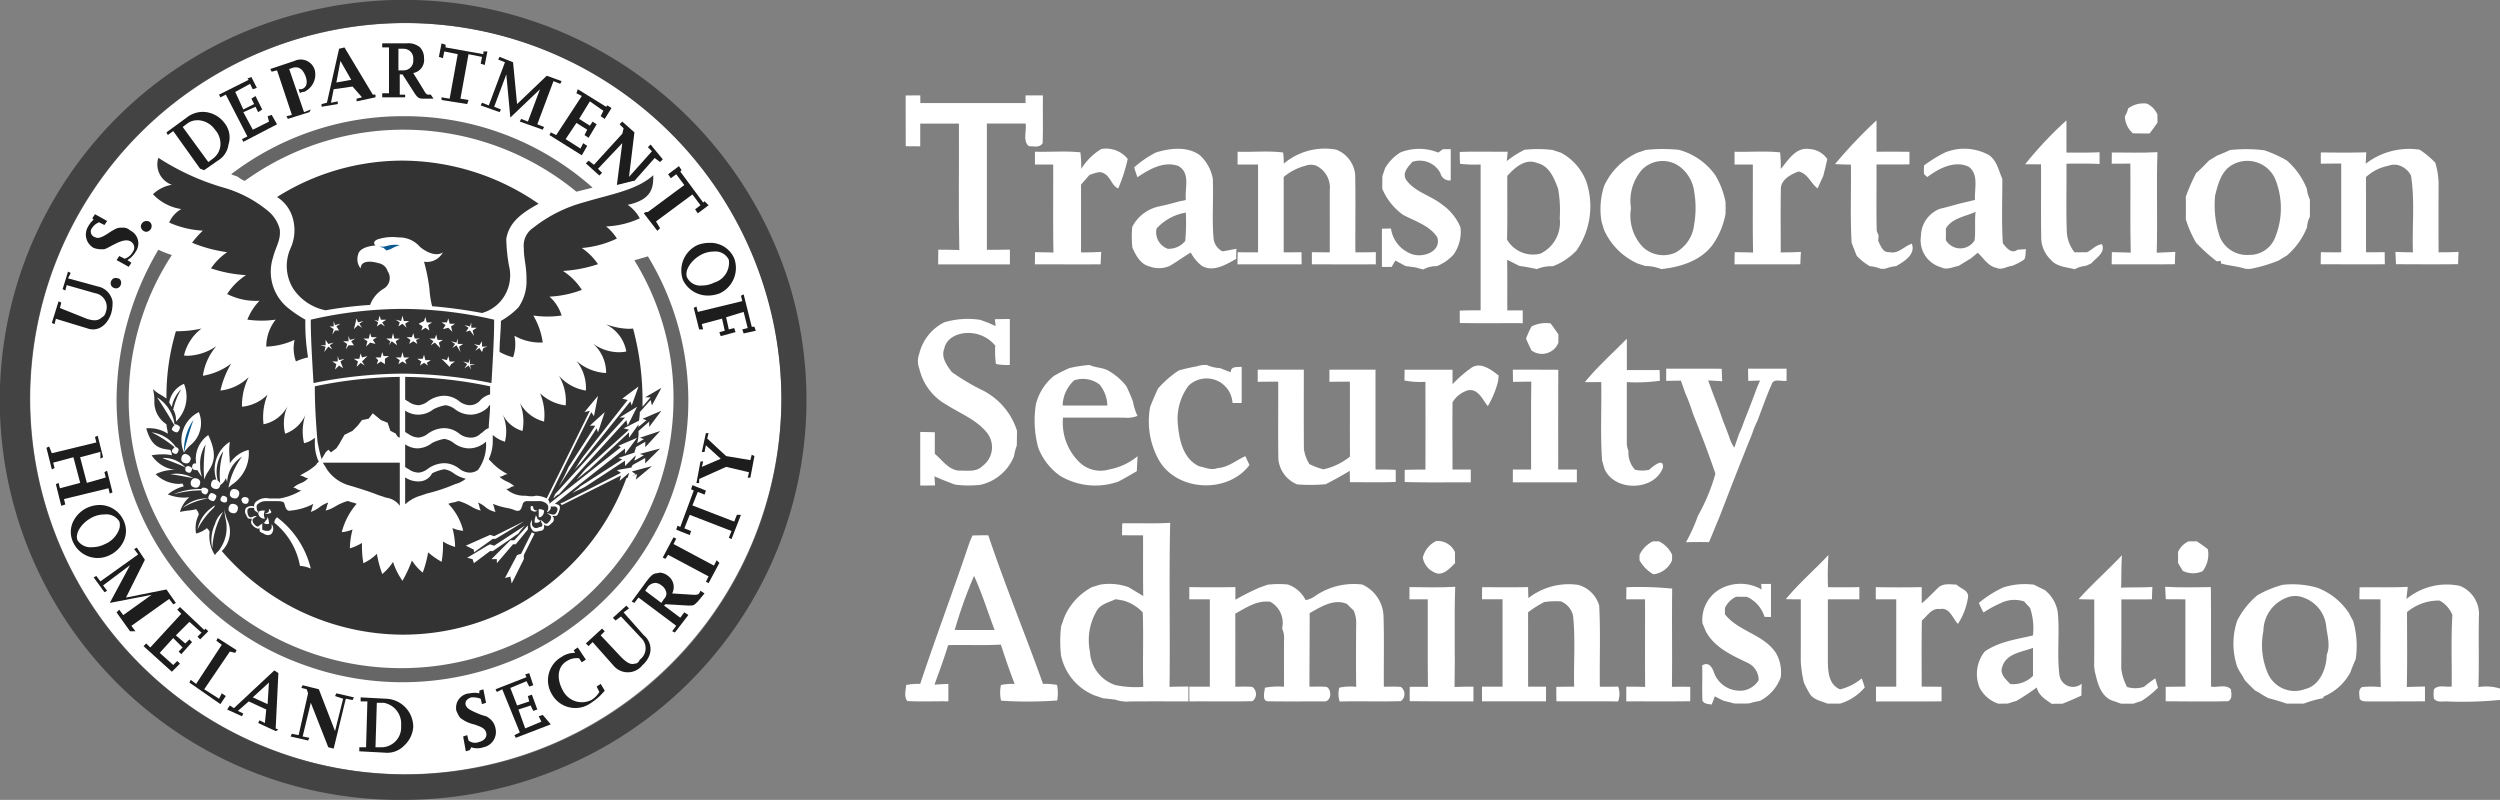 <svg xmlns="http://www.w3.org/2000/svg" width="259.003" height="82.867" viewBox="0 0 259.003 82.867"><rect x="0" y="0" width="259.003" height="82.867" fill="#808080" stroke="none"/><g id="Trasportation_security_logo" transform="translate(9076.62 -7019.066)"><g id="Group_20801" data-name="Group 20801" transform="translate(4 -42)"><path id="Path_21928" data-name="Path 21928" d="M763.041,196.722c0,.44,0,.883,0,1.326-2.212,0-4.422,0-6.631,0,0-.443,0-.886,0-1.326H758.3c.013-3.037-.026-6.077.021-9.111-.631.01-1.262.016-1.894.026-.011-.419-.019-.841-.021-1.26,1.57.005,3.141-.011,4.711.008-.018,3.446-.005,6.891-.008,10.337Z" transform="translate(-9680.297 6912.99)" fill="#fff"></path><path id="Path_21929" data-name="Path 21929" d="M765.373,162.767c.281.377.552.759.809,1.151-.005.278-.008.557,0,.835a1.829,1.829,0,0,1-2.8.806c-.188-.406-.393-.8-.554-1.22a10.088,10.088,0,0,1,.565-1.255A3.311,3.311,0,0,1,765.373,162.767Z" transform="translate(-9685.346 6931.805)" fill="#fff"></path><g id="Group_20800" data-name="Group 20800" transform="translate(-8986.833 7070.943)"><path id="Path_21904" data-name="Path 21904" d="M1157.842,86.244q0-4.6,0-9.2c-.706,0-1.411.005-2.111.016-.008-.39-.008-.78,0-1.167,1.568.016,3.138.035,4.705-.013-.022.393-.04.788-.056,1.183a7.347,7.347,0,0,1,5.584-1.454,8.727,8.727,0,0,1,1.626,1.355,8.036,8.036,0,0,1,.337,2.576q-.012,3.35,0,6.7c.687,0,1.379-.005,2.072-.045q-.036.636-.048,1.273c-2.146.029-4.292.013-6.437.005-.016-.427-.035-.851-.056-1.279.6.032,1.207.042,1.815.048-.1-2.642.217-5.321-.2-7.941a2.1,2.1,0,0,0-1.244-1.066,1.655,1.655,0,0,0-1.092.04,4.731,4.731,0,0,0-2.332,1.175c.008,2.594,0,5.191.008,7.785.642,0,1.289,0,1.936-.008,0,.419,0,.835.013,1.255-2.215.005-4.429,0-6.645,0,0-.419.008-.838.019-1.255C1156.433,86.242,1157.137,86.242,1157.842,86.244Z" transform="translate(-1009.076 -69.978)" fill="#fff"></path><path id="Path_21905" data-name="Path 21905" d="M1175.482,305.671c-.356-.037-.8.074-1.014-.292-.018-.411-.191-.99.279-1.209a9.785,9.785,0,0,1,1.91.008c-.077-3.029-.013-6.061-.034-9.093h-2.178c0-.414.011-.828.019-1.241,1.663-.021,3.326.032,4.987-.048q-.072.629-.135,1.257a6.565,6.565,0,0,1,5.538-1.358,3.157,3.157,0,0,1,1.968,3.228c-.045,2.419.029,4.838-.045,7.257a4.852,4.852,0,0,1,2.233.151V305.7l0-.191a39.442,39.442,0,0,1-5.284.167c-.517-.074-1.2.181-1.565-.3a3.114,3.114,0,0,1,.008-.968c.446-.514,1.239-.191,1.838-.289.021-2.472-.077-4.947.067-7.414a2.951,2.951,0,0,0-1.319-1.488,5.062,5.062,0,0,0-3.379,1.194c0,2.586.04,5.175-.024,7.763q.935-.04,1.883-.05c0,.509,0,1.018,0,1.528C1179.313,305.668,1177.4,305.665,1175.482,305.671Z" transform="translate(-1023.793 -242.873)" fill="#fff"></path><path id="Path_21906" data-name="Path 21906" d="M1122.924,297.889a3.525,3.525,0,0,0-2.273-2.843,2.336,2.336,0,0,0-1.867,0,3.734,3.734,0,0,0-2.358,3.443,7.373,7.373,0,0,0,.438,4.321,3.033,3.033,0,0,0,3.87,1.687c1.549-.36,2.225-2.127,2.257-3.562C1123.4,299.955,1123.02,298.891,1122.924,297.889Zm-7.346,6.766c-.377-.35-.74-.714-1.085-1.088a5.43,5.43,0,0,0-.477-.806l-.284-.528a7.507,7.507,0,0,1-.026-4.811,8.238,8.238,0,0,1,2.13-2.671,11.162,11.162,0,0,1,2.586-1.058,9.393,9.393,0,0,1,3.559.292,6.821,6.821,0,0,1,3.3,2.624c.138.276.284.546.44.817a9.183,9.183,0,0,1,.265,3.984c-.2.448-.387.9-.555,1.368a5.57,5.57,0,0,1-2.748,2.485l-.08.178a11.092,11.092,0,0,0-1.989.557q-.907.007-1.8,0c-.621-.228-1.257-.4-1.891-.573-.133-.075-.4-.22-.533-.292A5.572,5.572,0,0,0,1115.578,304.655Z" transform="translate(-975.723 -242.982)" fill="#fff"></path><path id="Path_21907" data-name="Path 21907" d="M1096.347,88.07c-.814-.281-1.687-.313-2.515-.552l-.066-.286c-.1.019-.284.053-.379.069a18.179,18.179,0,0,1-2.146-1.926,11.58,11.58,0,0,1-1.077-2.438q.02-1.17,0-2.337a19.439,19.439,0,0,1,1.069-2.446c.475-.414.915-.867,1.353-1.321.271-.159.546-.321.812-.493.456-.18.907-.371,1.353-.581a15.494,15.494,0,0,1,3.541.027,12.708,12.708,0,0,1,2.332,1.053,7.58,7.58,0,0,1,2.077,2.926,3.5,3.5,0,0,0,.318,1.117q.008.891,0,1.785a3.041,3.041,0,0,0-.3,1.109,7.477,7.477,0,0,1-2.114,2.939c-.281.154-.554.318-.817.491a15.7,15.7,0,0,1-2.957.875ZM1099.4,78.7a3.157,3.157,0,0,0-4.48-1.369c-1.1.647-1.419,1.973-1.714,3.119a10.224,10.224,0,0,0,.5,4.35,3.038,3.038,0,0,0,3.027,1.825,2.826,2.826,0,0,0,2.7-1.838A8.039,8.039,0,0,0,1099.4,78.7Z" transform="translate(-957.5 -70.094)" fill="#fff"></path><path id="Path_21908" data-name="Path 21908" d="M1085.557,305.355c.056.416.191.992-.263,1.241-2.159.056-4.323.019-6.485.008-.005-.5-.005-1,0-1.5.679-.016,1.358-.021,2.042-.021q0-4.52,0-9.042c-.679,0-1.358,0-2.034-.011-.019-.43-.037-.859-.061-1.289,1.573.1,3.154.045,4.732.035.04,3.437,0,6.872.019,10.31C1084.16,305.2,1085.056,304.808,1085.557,305.355Z" transform="translate(-948.227 -243.827)" fill="#fff"></path><path id="Path_21909" data-name="Path 21909" d="M1089.478,272a2.864,2.864,0,0,1-.533,2.27,2.368,2.368,0,0,1-2.061-.027c-.167-.273-.329-.544-.488-.817,0-.379,0-.759-.008-1.135a2.168,2.168,0,0,1,1.1-1.106q.421,0,.846,0Q1088.923,271.563,1089.478,272Z" transform="translate(-954.531 -224.978)" fill="#fff"></path><path id="Path_21910" data-name="Path 21910" d="M1054.44,87.547c-.08-3.074-.008-6.148-.04-9.225-.647,0-1.289,0-1.933.005,0-.387,0-.772.013-1.157,1.573,0,3.151.053,4.727-.035-.12,3.469.026,6.947-.077,10.419.639-.035,1.281-.053,1.923-.088-.023.424-.037.851-.045,1.278-2.183.035-4.366,0-6.546.013,0-.422.008-.841.021-1.263C1053.133,87.507,1053.786,87.518,1054.44,87.547Z" transform="translate(-927.479 -71.248)" fill="#fff"></path><path id="Path_21911" data-name="Path 21911" d="M1041.323,293a2.968,2.968,0,0,0,1.753-.021c.369-.318.767-.6,1.164-.88.1.321.194.65.279.981a9.947,9.947,0,0,1-1.695,1.361c-.279.088-.557.181-.828.281h-1.311c-.273-.1-.543-.2-.817-.287-1.156-.369-1.557-1.629-1.8-2.692a3.71,3.71,0,0,1-.154-1.2c.016-2.2.005-4.408.008-6.61-.544-.008-1.088-.016-1.626-.034,1.422-1.594,3.04-3,4.5-4.56-.1,1.119-.042,2.247-.1,3.369,1.082-.05,2.164-.008,3.249-.072-.026.424-.04.848-.05,1.276-1.056.021-2.111.011-3.167.011,0,2.387.005,4.775-.011,7.162A5.4,5.4,0,0,0,1041.323,293Z" transform="translate(-914.74 -231.701)" fill="#fff"></path><path id="Path_21912" data-name="Path 21912" d="M1061.374,56.63c-.581.005-1.156,0-1.732-.011a2.444,2.444,0,0,1-.838-1.758,2.875,2.875,0,0,0,.344-.822,2.663,2.663,0,0,1,1.931-.5,2.215,2.215,0,0,1,1.1,1.127q0,.414.008.835C1061.927,55.887,1061.654,56.261,1061.374,56.63Z" transform="translate(-932.454 -52.683)" fill="#fff"></path><path id="Path_21913" data-name="Path 21913" d="M1011.714,73.722c-.042-2.488,0-4.979-.019-7.467l-1.642-.013a38.853,38.853,0,0,1,4.273-4.541c.005,1.111,0,2.223.005,3.334,1.143,0,2.287.024,3.43-.037-.005.406-.005.814,0,1.22-1.143-.064-2.289-.037-3.43-.037.021,2.369-.05,4.743.037,7.111a3.767,3.767,0,0,0,.8,2.077c.424-.011.854-.013,1.284-.005.528-.244.966-.806,1.565-.828.369.9-.636,1.411-1.127,1.989-.135.061-.411.178-.546.239a2.958,2.958,0,0,0-1.154.355c-.857-.22-1.87-.247-2.477-.976A3.216,3.216,0,0,1,1011.714,73.722Z" transform="translate(-894.029 -59.104)" fill="#fff"></path><path id="Path_21914" data-name="Path 21914" d="M991.382,302.97q-.012-1.448,0-2.894c-1.13.435-2.742.573-3.169,1.915-.332.771.339,1.339.814,1.835A2.883,2.883,0,0,0,991.382,302.97Zm1.934,2.907c-.623-.44-1.39-.884-1.541-1.7a24.229,24.229,0,0,1-2.119,1.4c-.294.079-.586.172-.87.273-.337,0-.666.008-.994.013a3.366,3.366,0,0,1-1.931-1.628,3.731,3.731,0,0,1,.512-3.772c1.47-1.032,3.292-1.268,5-1.671a6.6,6.6,0,0,0-.3-2.857c-.209-.22-.414-.443-.613-.666a3.2,3.2,0,0,0-2.419.17,11.925,11.925,0,0,0-1.791.976c-.185-.321-.332-.661-.483-.992a11.683,11.683,0,0,1,2.519-1.6,7.319,7.319,0,0,1,3.2-.287c.363.191.732.371,1.106.546a3.675,3.675,0,0,1,1.35,2.292c.22,2.167-.1,4.36.175,6.52a1.414,1.414,0,0,0,2.305.9c-.018.411-.026.822-.029,1.233-.655.289-1.3.586-1.97.838C994.049,305.861,993.68,305.867,993.316,305.878Z" transform="translate(-874.544 -242.836)" fill="#fff"></path><path id="Path_21915" data-name="Path 21915" d="M960.411,84.967a1.74,1.74,0,0,0,2.984.027c.117-.979-.016-1.973.1-2.955-1.055.488-2.443.639-3.079,1.732C960.424,84.169,960.424,84.567,960.411,84.967Zm-1.923-6.53c-.085-.077-.255-.236-.339-.313a8.365,8.365,0,0,1,.008-.894,14.009,14.009,0,0,1,2.189-1.345,5.3,5.3,0,0,1,4.538.276c.82.562,1,1.615,1.382,2.464,0,2.22-.085,4.443.05,6.66.329.454.907,1.167,1.512.682.294-.021.594-.042.894-.061-.09.353.016.782-.207,1.087a6.513,6.513,0,0,1-1.236.645c-.541.048-1.077.462-1.61.209-.878-.172-1.342-1-1.944-1.568-.239.191-.475.385-.706.581-.438.255-.862.528-1.294.785-.591.093-1.2.462-1.782.143a2.9,2.9,0,0,1-2.111-3.231,3.073,3.073,0,0,1,1.968-2.833c.629-.146,1.255-.321,1.881-.5.583-.133,1.167-.284,1.756-.419-.085-1.141.427-2.613-.644-3.432C961.326,76.668,959.669,77.551,958.488,78.437Z" transform="translate(-852.609 -69.97)" fill="#fff"></path><path id="Path_21916" data-name="Path 21916" d="M940.328,304.1c.684,0,1.371.005,2.061.021,0,.5,0,1,0,1.5-2.265.037-4.53.008-6.793.019,0-.512,0-1.024,0-1.533h2.1q0-4.524,0-9.048h-2.117c-.005-.424-.005-.846,0-1.265,1.583.029,3.172.035,4.758-.005q-.011.839,0,1.682c.613-.5,1.141-1.085,1.713-1.626.515-.483,1.255-.332,1.894-.313.4.414,1.244.573,1.194,1.268a6.912,6.912,0,0,1-1.051,2.8c-.575-.584-.841-1.74-1.883-1.538-.849-.125-1.286.727-1.852,1.186C940.3,299.523,940.336,301.812,940.328,304.1Z" transform="translate(-835.029 -242.842)" fill="#fff"></path><path id="Path_21917" data-name="Path 21917" d="M923.379,74.464c.432,1.1-.812,1.867-1.629,2.321a4.5,4.5,0,0,0-1.143.278c-.109,0-.326.005-.435.005a3.8,3.8,0,0,0-1.146-.276,6.031,6.031,0,0,1-1.355-1.077c-.181-.448-.355-.9-.528-1.35-.154-2.695-.035-5.4-.072-8.093-.549-.011-1.1-.024-1.642-.056a48.444,48.444,0,0,1,4.294-4.53v3.247c1.138,0,2.276-.008,3.414.011,0,.435,0,.867,0,1.3-1.138.021-2.279.011-3.416.013.021,2.3-.037,4.6.026,6.9.048.109.143.332.194.443-.011.143-.032.435-.042.578.26.477.456,1.233,1.151,1.156C921.976,75.565,922.581,74.721,923.379,74.464Z" transform="translate(-819.101 -59.093)" fill="#fff"></path><path id="Path_21918" data-name="Path 21918" d="M895.548,279.316a32.412,32.412,0,0,0-.042,3.332c1.079.013,2.164.016,3.247-.008,0,.419,0,.841,0,1.262H895.49q0,3.183,0,6.366c.011,1.106.079,2.488,1.276,2.963A5.528,5.528,0,0,0,899,292.093c.111.308.218.62.31.939a5.359,5.359,0,0,1-2.552,1.676q-.66,0-1.313,0c-.615-.263-1.363-.374-1.782-.947a9.985,9.985,0,0,1-.65-1.223,11.982,11.982,0,0,1-.332-2.268c.011-2.119.005-4.241.005-6.363-.52,0-1.037-.005-1.551-.021C892.482,282.25,894.1,280.86,895.548,279.316Z" transform="translate(-799.909 -231.69)" fill="#fff"></path><path id="Path_21919" data-name="Path 21919" d="M873.588,75.526a2.412,2.412,0,0,1,1.9,1.04c-.125.594-.273,1.183-.424,1.772q-.3.633-.578,1.273c-.724-.533-1-1.536-1.973-1.756-.78.294-1.692.753-1.835,1.666-.042,2.239-.011,4.477-.016,6.716.7,0,1.4-.005,2.093-.056-.029.43-.048.859-.061,1.289-2.273.019-4.546,0-6.817.008q0-.633.024-1.265c.634.013,1.268.021,1.9.04-.064-3.04-.011-6.08-.029-9.119H865.88c0-.443,0-.883,0-1.326,1.57.048,3.154-.1,4.719.069a14.426,14.426,0,0,1,.069,1.721C871.426,76.7,872.211,75.333,873.588,75.526Z" transform="translate(-779.965 -69.967)" fill="#fff"></path><path id="Path_21920" data-name="Path 21920" d="M839.37,194.553c.156-.477.326-.947.483-1.425a9.883,9.883,0,0,0,.53-1.316q.692-1.715,1.324-3.456c.082-.188.246-.568.329-.756l-1.223.032c-.011-.422-.016-.844-.016-1.263,1.326,0,2.655,0,3.984,0,0,.416,0,.835,0,1.255-.5.1-1.323-.294-1.536.35-.562,1.255-1.005,2.56-1.5,3.841a8.4,8.4,0,0,0-.536,1.318c-1.177,2.9-2.313,5.825-3.437,8.748-.364.812-.669,1.647-1.029,2.462-.8-.024-1.589-.016-2.382.005a17.672,17.672,0,0,0,1.239-2.743,19.435,19.435,0,0,0,1.811-4.36c-.716-2.1-1.509-4.175-2.334-6.231a19.257,19.257,0,0,0-.793-2.122c-.146-.432-.305-.86-.451-1.287-.509.008-1.018.016-1.522.029q0-.633,0-1.265c1.917.005,3.835-.016,5.753.011.01.43.026.862.05,1.292-.485-.035-.971-.061-1.453-.088.493,1.424,1.077,2.812,1.554,4.241.218.522.414,1.053.615,1.583A3.852,3.852,0,0,0,839.37,194.553Z" transform="translate(-753.478 -158.05)" fill="#fff"></path><path id="Path_21921" data-name="Path 21921" d="M855.713,303.281a1.956,1.956,0,0,0-1.119-1.79c-1.629-.78-3.44-1.581-4.342-3.247-.114-.284-.233-.565-.355-.843a3.657,3.657,0,0,1,1.8-3.552,4.378,4.378,0,0,1,4.321.029c-.011-.143-.032-.427-.04-.571l1.013,0c0,1.141,0,2.284,0,3.424l-.673-.013a3.337,3.337,0,0,0-1.82-2.077l-1.119-.008a2.359,2.359,0,0,0-1.156,1.167c0,.162-.005.485-.008.647,1.419,1.8,4.032,2.079,5.3,4.029a4,4,0,0,1,.485,2.509,4.453,4.453,0,0,1-2.162,2.44,9.306,9.306,0,0,0-1.117.262c-.52.013-1.037.016-1.554.005-.366-.111-.735-.2-1.1-.284-.3-.151-.6-.3-.892-.459-.109.284-.215.568-.324.851-.348-.058-.753-.042-.958-.385-.063-1.22.013-2.443-.031-3.665.62-.406,1.021.133,1.207.689a2.849,2.849,0,0,0,3.146,1.894A2.341,2.341,0,0,0,855.713,303.281Z" transform="translate(-767.302 -242.687)" fill="#fff"></path><path id="Path_21922" data-name="Path 21922" d="M803.78,87.474a6.9,6.9,0,0,1-3.485-3.483c-.082-.281-.167-.56-.257-.838a7.783,7.783,0,0,1,.26-3.711,6.948,6.948,0,0,1,3.472-3.454c.276-.087.552-.183.828-.284a16.687,16.687,0,0,1,3.453-.011,6.821,6.821,0,0,1,3.772,2.634,8.481,8.481,0,0,1,1.053,2.761c.016.424.016.846,0,1.27a8.238,8.238,0,0,1-1.159,2.918c-1.18,1.841-3.424,2.56-5.493,2.772a4.56,4.56,0,0,0-1.655-.321Q804.175,87.6,803.78,87.474Zm-.695-5.743a4.707,4.707,0,0,0,1.26,4.063,3.107,3.107,0,0,0,3.271.584,3.746,3.746,0,0,0,2.01-2.934,10.124,10.124,0,0,0,.005-3.44,3.865,3.865,0,0,0-1.618-2.658,2.987,2.987,0,0,0-3.8.419A4.889,4.889,0,0,0,803.085,81.731Z" transform="translate(-727.899 -70.047)" fill="#fff"></path><path id="Path_21923" data-name="Path 21923" d="M814.346,305.229c-.027-3.024,0-6.047-.011-9.074h-1.942c0-.419.005-.835.013-1.252a34.452,34.452,0,0,1,4.742.143c-.048,3.39.019,6.782-.027,10.175.628-.011,1.26-.011,1.891,0,.011.5.011.995,0,1.493-2.207.032-4.413.005-6.62.016q0-.764,0-1.528C813.048,305.205,813.7,305.21,814.346,305.229Z" transform="translate(-737.694 -243.942)" fill="#fff"></path><path id="Path_21924" data-name="Path 21924" d="M820.227,274.612a3.773,3.773,0,0,1-1.438-1.456c0-.138,0-.414,0-.549a2.932,2.932,0,0,1,1.39-1.411c.154,0,.459,0,.613,0a2.885,2.885,0,0,1,1.372,1.39c0,.143-.005.43-.005.575A2.393,2.393,0,0,1,820.227,274.612Z" transform="translate(-742.719 -224.991)" fill="#fff"></path><path id="Path_21925" data-name="Path 21925" d="M798.669,184.728c.358-.332,1.491-1.308,1.435-.257-.859,2.469-5.032,2.567-6.069.151-.077-.276-.157-.552-.242-.825-.2-2.714-.042-5.443-.09-8.161-.568.008-1.135.016-1.7.011,1.315-1.615,2.894-3.008,4.35-4.5,0,1.082,0,2.167,0,3.249h3.4c.005.369.013.737.024,1.109a17.593,17.593,0,0,1-3.427.138v6.188a2.248,2.248,0,0,0,.173.952,2.615,2.615,0,0,0,.671,1.934A3.274,3.274,0,0,0,798.669,184.728Z" transform="translate(-721.598 -145.934)" fill="#fff"></path><path id="Path_21926" data-name="Path 21926" d="M743.612,303.973c.005-3.016,0-6.035,0-9.053h-2.127c0-.416.005-.835.011-1.252,1.586,0,3.175.022,4.764-.013.005.379.013.761.029,1.143a6.792,6.792,0,0,1,5.172-1.369,3.134,3.134,0,0,1,2.164,2.138c.151,2.8.027,5.61.067,8.414.634,0,1.268-.005,1.9-.016a2.247,2.247,0,0,1-.008,1.541c-2.13-.042-4.26.008-6.387-.022-.015-.5-.018-1-.013-1.493.615-.013,1.23-.019,1.849-.021-.066-2.443.143-4.9-.111-7.332a2.114,2.114,0,0,0-1.255-1.5,8.328,8.328,0,0,0-1.727.064,11.313,11.313,0,0,0-1.682,1.064c.008,2.568,0,5.138.005,7.705h1.854q0,.76,0,1.523c-2.21,0-4.422,0-6.631,0q0-.764,0-1.525Z" transform="translate(-681.734 -242.709)" fill="#fff"></path><path id="Path_21927" data-name="Path 21927" d="M740.672,79.739c-.4-1.074-.889-2.342-2.127-2.655-1.265-.533-2.35.459-3.135,1.318-.016,2.2.031,4.408-.027,6.61a3.125,3.125,0,0,0,3.451,1.451,3.573,3.573,0,0,0,2.008-3.663A12.561,12.561,0,0,0,740.672,79.739Zm-5.22-3.838c-.024.244-.074.727-.1.971A10.074,10.074,0,0,1,737.2,75.7a12.712,12.712,0,0,1,2.928.024c.271.1.546.188.825.271a5.687,5.687,0,0,1,2.626,2.955,8.015,8.015,0,0,1-1.013,7.2,6.561,6.561,0,0,1-2.427,1.613,3.854,3.854,0,0,0-1.658.3c-.6-.13-1.2-.252-1.814-.326q-.637-.326-1.273-.644c.029,1.748.008,3.5.016,5.246.533,0,1.066,0,1.6,0-.005.443-.005.883,0,1.326-2.172-.013-4.345.024-6.517-.019-.008-.427-.011-.854-.011-1.281.719-.032,1.44-.032,2.164-.029q0-7.559,0-15.116a12.376,12.376,0,0,1-2.127-.069c-.037-.409-.032-.817-.035-1.225C732.142,75.861,733.8,75.917,735.452,75.9Z" transform="translate(-673.039 -70.06)" fill="#fff"></path><path id="Path_21930" data-name="Path 21930" d="M712.069,306.622c-2.2-.008-4.4.013-6.6-.021-.011-.5-.008-.992.005-1.488.626-.008,1.252-.008,1.881.005-.037-3.024-.005-6.048-.016-9.071H705.44q0-.633,0-1.265c1.578.018,3.162.061,4.74-.029-.122,3.456.005,6.917-.067,10.376.65-.027,1.3-.032,1.955-.034Q712.065,305.859,712.069,306.622Z" transform="translate(-653.206 -243.835)" fill="#fff"></path><path id="Path_21931" data-name="Path 21931" d="M705.24,195.134c0-3.029.008-6.061-.005-9.09a8.4,8.4,0,0,1-2.172-.141c.005-.371.011-.74.019-1.111q2.479,0,4.962,0c0,.5,0,1,0,1.5a12.574,12.574,0,0,1,1.894-1.658c.965-.729,2.106.143,2.886.759-.013.146-.042.432-.056.576a9.711,9.711,0,0,1-1.066,2.589c-.555-.658-.987-1.819-2.039-1.644a2.829,2.829,0,0,0-1.618,1.249c-.029,2.321,0,4.647-.005,6.971h1.894c0,.44,0,.883,0,1.326-2.281-.016-4.565.034-6.846-.037,0-.419,0-.838.005-1.254C703.807,195.142,704.524,195.134,705.24,195.134Z" transform="translate(-651.347 -156.363)" fill="#fff"></path><path id="Path_21932" data-name="Path 21932" d="M713.114,274.286a2.082,2.082,0,0,1-1.183-1.517,2.578,2.578,0,0,1,1.39-1.724,1.951,1.951,0,0,1,1.944,1.154c-.005.379,0,.761.011,1.141C714.719,273.875,713.963,274.761,713.114,274.286Z" transform="translate(-658.314 -224.871)" fill="#fff"></path><path id="Path_21933" data-name="Path 21933" d="M699.011,78.785a.957.957,0,0,1-1.061-.735,2.412,2.412,0,0,0-2.9-1.188c-.453.5-1.124,1.188-.629,1.9.9,1.239,2.528,1.586,3.69,2.525a5.371,5.371,0,0,1,1.91,2.361,4.029,4.029,0,0,1-.729,2.841,4.808,4.808,0,0,1-1.719,1.183,2.793,2.793,0,0,0-1.4.339,7.685,7.685,0,0,1-.745-.2q-.541-.08-1.074-.143-.538-.287-1.072-.576c-.1.167-.3.5-.4.663l-1-.008c.005-1.321,0-2.639.005-3.957.31-.008.621-.016.934-.021a3.312,3.312,0,0,0,2.069,2.618c1.143.485,3.2-.175,2.727-1.716-.8-1.215-2.308-1.658-3.541-2.316a6.308,6.308,0,0,1-2.154-2.7c0-.44.008-.881.01-1.318.1-.271.189-.544.281-.814a4.639,4.639,0,0,1,1.61-1.645,5.321,5.321,0,0,1,3.9.024l.485-.35h.809C699.013,76.626,699.016,77.706,699.011,78.785Z" transform="translate(-642.503 -69.974)" fill="#fff"></path><path id="Path_21934" data-name="Path 21934" d="M603.742,305.51c-2.178.053-4.355.005-6.533.024-.008-.509-.008-1.018,0-1.525.706-.005,1.411,0,2.119,0q0-4.528,0-9.053H597.2q0-.633,0-1.266,2.387.044,4.774,0c0,.435,0,.873,0,1.31a25.953,25.953,0,0,1,2.515-1.265c.271-.093.541-.191.812-.289a9.767,9.767,0,0,1,2.122-.023,3.278,3.278,0,0,1,1.83,1.615,2.273,2.273,0,0,0,.907-.371,7.085,7.085,0,0,1,4.957-1.244,3.739,3.739,0,0,1,2.207,3.373c.075,2.4.008,4.811.032,7.217.586,0,1.175-.035,1.761.022a.909.909,0,0,1,0,1.47c-2.111.072-4.225-.019-6.334.04a2.468,2.468,0,0,1-.04-1.433,5.407,5.407,0,0,1,1.748-.087c-.029-2.225-.021-4.454,0-6.679a3.157,3.157,0,0,0-.26-1.228c-.236-.22-.464-.446-.687-.674-1.353-.6-2.722.3-3.875.942.005,2.541-.022,5.082-.022,7.623.591,0,1.186-.034,1.777.021.552.284.512,1.456-.186,1.5-1.952,0-3.907.021-5.857-.008-.679.008-.4-.981-.34-1.408a7.523,7.523,0,0,1,1.971-.1c0-1.6-.005-3.2,0-4.8a2.423,2.423,0,0,0-.2-1.244,2.484,2.484,0,0,0-1.228-2.759c-1.353-.18-2.5.616-3.621,1.231.011,2.522,0,5.045.005,7.57.583,0,1.172-.037,1.756.019A.915.915,0,0,1,603.742,305.51Z" transform="translate(-567.774 -242.744)" fill="#fff"></path><path id="Path_21935" data-name="Path 21935" d="M634.869,198.265a3.162,3.162,0,0,1-1.941-2.61c-.04-2.676,0-5.355-.016-8.032-.708,0-1.414,0-2.122.019,0-.422,0-.844,0-1.263h4.775c0,2.745-.011,5.488.008,8.233a4.244,4.244,0,0,0,.565,1.549,7.452,7.452,0,0,0,1.456.544,6.657,6.657,0,0,0,2.753-1.321c-.019-2.586,0-5.175-.011-7.761-.708,0-1.414,0-2.119.019,0-.422,0-.841,0-1.263q2.387,0,4.775,0,0,5.172,0,10.344c.7,0,1.392.005,2.09.035.005.416.008.835.008,1.252-1.581.072-3.164.019-4.745.032-.008-.4-.016-.788-.021-1.183-.814.5-1.65.957-2.5,1.39A18.048,18.048,0,0,1,634.869,198.265Z" transform="translate(-594.275 -157.959)" fill="#fff"></path><path id="Path_21936" data-name="Path 21936" d="M622.938,86.238c0-3.034.005-6.066,0-9.1h-2.119c0-.443,0-.886,0-1.326,1.568.056,3.156-.114,4.713.08a7,7,0,0,1,.069,1.156,6.591,6.591,0,0,1,5.451-1.448A3.1,3.1,0,0,1,633,78.175c.058,2.687,0,5.376.022,8.063.706,0,1.411-.005,2.119-.021,0,.422-.005.844,0,1.265-2.209.005-4.419,0-6.626,0,0-.422,0-.844,0-1.263.618.011,1.236.016,1.854.021.005-2.151,0-4.3,0-6.454a2.513,2.513,0,0,0-1.451-2.546,1.629,1.629,0,0,0-1.072.027,5.734,5.734,0,0,0-2.252,1.164q0,3.9,0,7.806l1.849-.008c0,.416.005.835.011,1.252q-3.322,0-6.645,0c0-.419.011-.838.021-1.257C621.534,86.236,622.235,86.238,622.938,86.238Z" transform="translate(-586.39 -69.971)" fill="#fff"></path><path id="Path_21937" data-name="Path 21937" d="M580.111,189.881c.122,1.74.454,3.856,2.209,4.7.628.125,1.3.461,1.939.191,1.085-.058,1.92-.809,2.873-1.233.138.305.281.61.427.915-2.239,3.008-7.53,2.769-9.4-.528a8.223,8.223,0,0,1-.886-5.514c.255-.631.523-1.257.809-1.875a10.728,10.728,0,0,1,2.148-1.875,17.892,17.892,0,0,1,1.865-.424,2.677,2.677,0,0,1,1.045-.143,3.68,3.68,0,0,0,1.361.321c.371.149.743.289,1.114.438.011-.668.671-.517,1.135-.57v3.748H585.8a2.692,2.692,0,0,0-4.555-1.79A5.756,5.756,0,0,0,580.111,189.881Z" transform="translate(-551.897 -156.159)" fill="#fff"></path><path id="Path_21938" data-name="Path 21938" d="M572.9,85.025a22.408,22.408,0,0,0,.058-2.926,5.176,5.176,0,0,0-3.032,1.652,1.81,1.81,0,0,0,1.159,2.093A2.183,2.183,0,0,0,572.9,85.025Zm1.729,2.592a4.06,4.06,0,0,1-1.159-1.384c-.764.443-1.467.984-2.239,1.414a2.814,2.814,0,0,1-2.026.032c-.95-.233-1.4-1.125-1.78-1.931a10.41,10.41,0,0,1-.019-2.17,4.068,4.068,0,0,1,2.721-2.111c.358-.077.719-.156,1.077-.247s.7-.18,1.053-.281l.706-.148c-.14-1.191.518-2.822-.8-3.533-1.5-.525-3.008.355-4.223,1.175-.114-.345-.244-.682-.326-1.032a10.871,10.871,0,0,1,2.241-1.533c1.459-.446,3.228-.671,4.544.273a4.36,4.36,0,0,1,1.35,2.422c.093,2.074-.1,4.162.085,6.23a1.7,1.7,0,0,0,.915,1.316c.485-.066.963-.186,1.448-.26-.016.347-.024.7-.029,1.045C577.122,87.471,575.809,88.3,574.629,87.617Z" transform="translate(-543.891 -69.947)" fill="#fff"></path><path id="Path_21939" data-name="Path 21939" d="M541.031,264.942l-2.18-.005c.005-.414.013-.825.024-1.239,1.655-.034,3.313.053,4.965-.056-.13,5.666.005,11.337-.066,17,.647-.026,1.3-.032,1.952-.035q0,.768,0,1.539c-2.029,0-4.056-.011-6.082.008a3.482,3.482,0,0,1-1.488-.189c-.435-.056-.87-.1-1.3-.146-.273-.1-.547-.194-.82-.281a5.747,5.747,0,0,1-3.506-4.156,13.35,13.35,0,0,1,.013-3.034c.1-.265.191-.53.281-.8a6.3,6.3,0,0,1,2.931-3.247c.271-.077.538-.159.809-.247a5.9,5.9,0,0,1,2.957.257c.515.3,1.016.616,1.528.92C541.015,269.141,541.039,267.043,541.031,264.942ZM541,272.931a4.343,4.343,0,0,0-2.037-1.236c-.26-.048-.522-.093-.783-.133-.732.342-1.66.522-2.026,1.337a5.993,5.993,0,0,0-.623,4.119,3.849,3.849,0,0,0,2.628,3.438,10.419,10.419,0,0,0,2.891.188C540.98,278.074,541.089,275.5,541,272.931Z" transform="translate(-516.395 -219.358)" fill="#fff"></path><path id="Path_21940" data-name="Path 21940" d="M527.527,188.278a3.57,3.57,0,0,0-.812-2.177,2.835,2.835,0,0,0-2.621-.43,3.655,3.655,0,0,0-1.2,2.607Q525.213,188.291,527.527,188.278Zm-4.912,7.278a6.434,6.434,0,0,1-2.239-2.875,10.849,10.849,0,0,1-.257-4.507,5.53,5.53,0,0,1,1.87-2.96,17.449,17.449,0,0,1,1.6-.812,14.112,14.112,0,0,1,2.1-.324c.6.294,1.316.252,1.912.576a6.433,6.433,0,0,1,1.886,1.608,16.393,16.393,0,0,1,.7,1.631,5.336,5.336,0,0,0,.466,1.459,2.886,2.886,0,0,1-1.361.186c-2.119-.016-4.238,0-6.358-.008a5.7,5.7,0,0,0,1.74,4.663,3.127,3.127,0,0,0,3.034.711,6.443,6.443,0,0,0,2.95-1.369c-.026.517-.056,1.035-.08,1.552-.636.355-1.257.742-1.91,1.071A7.132,7.132,0,0,1,522.615,195.556Z" transform="translate(-506.591 -156.145)" fill="#fff"></path><path id="Path_21941" data-name="Path 21941" d="M521.973,86.183c-.058-3.037-.011-6.077-.027-9.114q-.947,0-1.891,0V75.74c1.568.045,3.146-.1,4.708.064a12.353,12.353,0,0,1,.087,1.719,6.285,6.285,0,0,1,2.077-2.064,2.887,2.887,0,0,1,2.74,1.029,16.8,16.8,0,0,1-.989,3.064c-.69-.318-.777-1.209-1.451-1.552-.48-.321-1.029.008-1.515.138-.295.339-.591.674-.883,1.013.008,2.34-.005,4.679.005,7.021.695,0,1.393-.008,2.087-.056-.026.43-.048.86-.061,1.292-2.273.008-4.544,0-6.814,0,.005-.422.011-.841.024-1.263C520.705,86.159,521.337,86.167,521.973,86.183Z" transform="translate(-506.621 -69.899)" fill="#fff"></path><path id="Path_21942" data-name="Path 21942" d="M465.452,269.7c1.74,5.183,3.833,10.249,5.673,15.4a6.685,6.685,0,0,1,1.453.111,4.542,4.542,0,0,1,.019,1.607,41,41,0,0,1-5.817.021,3.633,3.633,0,0,1-.011-1.621,5.272,5.272,0,0,1,1.419-.109c-.523-1.345-.984-2.711-1.432-4.079-1.819.1-3.642.008-5.459.056-.427,1.379-.915,2.737-1.419,4.09.477-.032.958-.053,1.44-.072,0,.6,0,1.2,0,1.806-1.416-.026-2.835.05-4.249-.032-.369-.435-.159-1.133-.122-1.66a5.781,5.781,0,0,1,1.453-.114c1.647-4.939,3.485-9.814,5.14-14.747.069-.156.207-.472.276-.628C464.362,269.709,464.905,269.7,465.452,269.7Zm.658,9.819c-.708-1.867-1.3-3.785-2.13-5.607a47.06,47.06,0,0,0-2,5.6C463.354,279.528,464.733,279.515,466.109,279.521Z" transform="translate(-456.854 -224.126)" fill="#fff"></path><path id="Path_21943" data-name="Path 21943" d="M466.483,166.957a22.847,22.847,0,0,0,2.984,1.8,7.071,7.071,0,0,1,3.78,4.292c-.005.51-.008,1.018-.022,1.531a5.915,5.915,0,0,0-.289,1.111,4.894,4.894,0,0,1-3.472,2.957,11.2,11.2,0,0,1-2.634-.019c-.719-.268-1.435-.546-2.135-.865.016.236.048.711.064.947-.512.011-1.024.013-1.536.016,0-1.852-.005-3.706,0-5.557.5.011,1.005.019,1.509.035,0,.742,0,1.488,0,2.231.767.644,1.4,1.639,2.483,1.745.825-.024,1.814.183,2.456-.48a2.411,2.411,0,0,0,.409-3.514c-1.074-1.3-2.692-1.913-4.082-2.8a5.769,5.769,0,0,1-2.865-3.748,2.223,2.223,0,0,1-.011-1.576,4.947,4.947,0,0,1,2.586-3.247,8.494,8.494,0,0,1,3.743-.255c.265.1.533.2.8.292l.785.353c-.019-.178-.061-.536-.08-.713.515-.013,1.029-.019,1.547-.021,0,1.586.005,3.172,0,4.758a5.762,5.762,0,0,1-1.438-.1,9.684,9.684,0,0,1-.069-1.9,3.586,3.586,0,0,0-2.313-1.281c-1.143-.175-2.7.281-2.965,1.576C465.35,165.44,465.974,166.259,466.483,166.957Z" transform="translate(-461.672 -138.299)" fill="#fff"></path><path id="Path_21944" data-name="Path 21944" d="M462.562,65.551c-.1-4.366-.013-8.737-.042-13.1-1.337,0-2.674-.005-4.008,0,0,.785,0,1.568,0,2.353q-.756,0-1.5-.01c-.011-1.753,0-3.5-.011-5.257.5-.005,1.01-.008,1.517-.011,0,.2,0,.6.005.8q5.447,0,10.9,0c0-.2,0-.6,0-.8h1.8c-.034,1.647.034,3.3-.027,4.944-.3.52-.952.321-1.437.31-.666-.552-.2-1.578-.326-2.334q-2.009,0-4.016,0,0,6.541,0,13.079c.793,0,1.589,0,2.385-.019q0,.764,0,1.528-3.716,0-7.432,0c0-.507.005-1.016.013-1.523C461.1,65.516,461.832,65.521,462.562,65.551Z" transform="translate(-456.962 -49.522)" fill="#fff"></path></g></g><g id="Group_20784" data-name="Group 20784" transform="translate(-9076.62 7019.066)"><g id="Group_20783" data-name="Group 20783" transform="translate(0 0)"><g id="Group_20781" data-name="Group 20781" transform="translate(0)"><path id="Path_21855" data-name="Path 21855" d="M39.259,77.815A38.909,38.909,0,1,1,78.518,38.907,39.084,39.084,0,0,1,39.259,77.815Z" transform="translate(2.437 2.398)" fill="#fff"></path><g id="Group_9820" data-name="Group 9820" transform="translate(12.076 12.038)"><path id="Path_21856" data-name="Path 21856" d="M55.047.688c-.419.138-.978.275-1.4.413A27.16,27.16,0,0,1,57.7,15.543,27.819,27.819,0,0,1,38.725,41.81,28.492,28.492,0,0,1,7.306,32.746,27.439,27.439,0,0,1,5.728.55,9.729,9.729,0,0,1,4.331,0,30.95,30.95,0,0,0,0,15.543,29.187,29.187,0,0,0,19.564,43.071,29.915,29.915,0,0,0,52.475,34.19,28.8,28.8,0,0,0,55.047.688Z" transform="translate(0 13.832)" fill="#666"></path><path id="Path_21857" data-name="Path 21857" d="M1.4,6.706A28.167,28.167,0,0,1,35.766,7.824L37.443,7.4A29.25,29.25,0,0,0,17.883,0,29.324,29.324,0,0,0,0,6.008c.279.14.419.14.7.279a3.054,3.054,0,0,0,.7.419Z" transform="translate(11.876 0)" fill="#666"></path></g><path id="Path_21858" data-name="Path 21858" d="M41.852,83.051A41.4,41.4,0,0,1,33.7,1,41.817,41.817,0,0,1,81.869,29.417,41.327,41.327,0,0,1,58.186,79.791,42.081,42.081,0,0,1,41.852,83.051Zm0-80.489A38.93,38.93,0,1,0,81.111,41.49,39.095,39.095,0,0,0,41.852,2.561Z" transform="translate(-0.156 -0.184)" fill="#434343"></path><path id="Path_21859" data-name="Path 21859" d="M7.964,0H0C.14.279.279.419.419.7A4.166,4.166,0,0,0,2.794,2.375c1.4.419,2.235.7,2.934.978l.838.279a2.012,2.012,0,0,1,1.4.838Z" transform="translate(33.454 47.933)" fill="#333"></path><g id="Group_9821" data-name="Group 9821" transform="translate(32.614 39.045)"><path id="Path_21860" data-name="Path 21860" d="M8.383,5.868l-.559-.279L7.544,4.75l-.7-.279-.838-.7-.419.559-.7.14-.419.559-.559.559-.838.419-.559.978L2.235,7.4l-.559.419L1.4,7.544l-.279.279-.419.7A18.224,18.224,0,0,1,.279,6.706C.14,5.03,0,3.074,0,.978A45.9,45.9,0,0,1,8.8,0V6.287Q8.592,6.287,8.383,5.868Z" transform="translate(0 0)" fill="#333"></path><path id="Path_21861" data-name="Path 21861" d="M7.824,2.375A2.252,2.252,0,0,1,8.8,1.816V.978A45.9,45.9,0,0,0,0,0V2.375c.14,0,.14.14.279.14A1.858,1.858,0,0,0,1.4,2.934a1.857,1.857,0,0,0,.978-.419,3,3,0,0,1,1.677-.559,2.543,2.543,0,0,1,1.537.559,1.858,1.858,0,0,0,1.118.419,1.452,1.452,0,0,0,1.118-.559Z" transform="translate(9.361 0)" fill="#333"></path><path id="Path_21862" data-name="Path 21862" d="M0,.559V2.934c.14,0,.14.14.279.14A1.858,1.858,0,0,0,1.4,3.493a1.857,1.857,0,0,0,.978-.419,3,3,0,0,1,1.677-.559,2.543,2.543,0,0,1,1.537.559,1.858,1.858,0,0,0,1.118.419,1.5,1.5,0,0,0,.838-.279A4.433,4.433,0,0,0,8.383.419V.279h0a2.67,2.67,0,0,1-1.677.7A2.655,2.655,0,0,1,5.03.419,2.086,2.086,0,0,0,4.052,0,4.44,4.44,0,0,0,2.794.419,2.543,2.543,0,0,1,1.257.978,2.254,2.254,0,0,1,0,.559Z" transform="translate(9.361 6.427)" fill="#333"></path></g><g id="Group_9822" data-name="Group 9822" transform="translate(4.811 4.482)"><path id="Path_21863" data-name="Path 21863" d="M0,.458A1.081,1.081,0,0,0,.419.6l.14.14L.7.877A2.36,2.36,0,0,0,1.4.6,6.579,6.579,0,0,1,2.1.318C.838.179.7.6,0,.458Z" transform="translate(34.509 20.588)" fill="#08588f"></path><path id="Path_21864" data-name="Path 21864" d="M.159,3.353A34.415,34.415,0,0,1,1.137,0,5.569,5.569,0,0,0,.159,3.353Z" transform="translate(14.092 39.019)" fill="#08588f"></path><path id="Path_21865" data-name="Path 21865" d="M15.787,16.765a11.654,11.654,0,0,1-1.677-1.118,4.826,4.826,0,0,1-1.677-5.309c.279-1.118.838-1.816.7-2.934a3.6,3.6,0,0,0-1.118-1.816,12.7,12.7,0,0,0-4.75-2.515A25.363,25.363,0,0,1,.559,0a2.235,2.235,0,0,0,1.4,2.794A3.7,3.7,0,0,0,0,3.772,5.03,5.03,0,0,0,2.934,5.309a2.97,2.97,0,0,0-1.257,1.4,9.853,9.853,0,0,0,3.493.838A9.039,9.039,0,0,0,4.052,8.8a14.724,14.724,0,0,0,3.633.978,6.372,6.372,0,0,0-1.677,1.677,13.971,13.971,0,0,0,3.633.7,6.529,6.529,0,0,0-1.956,1.956,6.579,6.579,0,0,0,3.353.7A5.868,5.868,0,0,0,9.78,16.765a10.269,10.269,0,0,0,2.934,0,4.541,4.541,0,0,0-.978,2.794,7.508,7.508,0,0,0,2.934-.7,4.075,4.075,0,0,0,.14,2.235,6.5,6.5,0,0,1,1.257-.419,21.246,21.246,0,0,1-.279-3.912Z" transform="translate(11.037 11.867)" fill="#333"></path><path id="Path_21866" data-name="Path 21866" d="M15.927,0C14.251,1.537,11.6,1.956,8.8,2.794A14.6,14.6,0,0,0,3.493,5.449a2.206,2.206,0,0,0-.978,2.1c0,1.257.279,1.677.279,3.353a4.735,4.735,0,0,1-.838,2.794,7.92,7.92,0,0,1-1.816,1.4c0,.978-.14,2.1-.14,3.213a5.839,5.839,0,0,0,1.4.559,4.075,4.075,0,0,0,.14-2.235,5.372,5.372,0,0,0,2.934.7,7.449,7.449,0,0,0-.978-2.794,10.269,10.269,0,0,0,2.934,0,4.285,4.285,0,0,0-1.257-1.956,10.9,10.9,0,0,0,3.353-.7A6.529,6.529,0,0,0,6.566,9.92a13.971,13.971,0,0,0,3.633-.7A6.372,6.372,0,0,0,8.522,7.544a10.386,10.386,0,0,0,3.633-.978,4.82,4.82,0,0,0-1.118-1.257,9.174,9.174,0,0,0,3.493-.838,3.962,3.962,0,0,0-1.257-1.4C15.927,2.515,15.927,1.118,15.927,0Z" transform="translate(46.943 13.667)" fill="#333"></path><path id="Path_21867" data-name="Path 21867" d="M27.1,4.471A24.894,24.894,0,0,0,12.993,0,24.369,24.369,0,0,0,0,3.772,3.793,3.793,0,0,1,1.677,6.147,4.52,4.52,0,0,1,1.4,9.081a4.479,4.479,0,0,0,.279,4.191A5.289,5.289,0,0,0,5.03,15.508h0a41.684,41.684,0,0,1,4.611-.559h0a3.262,3.262,0,0,1,1.4-1.677,1.276,1.276,0,0,0,.419-1.816,1.225,1.225,0,0,0-.978-.838c-.419-.14-1.816-.419-1.816.559a1.527,1.527,0,0,1-.279-1.4C8.522,8.942,9.92,8.8,10.2,8.8c-.279-.279-.14-.559.419-.7a4.8,4.8,0,0,1,1.956-.14,2.815,2.815,0,0,1,2.235.978c.838.7,1.816.978,2.375.559a1.876,1.876,0,0,1-1.956.978,19.782,19.782,0,0,1,.559,2.794,9.615,9.615,0,0,0,.279,1.816,51.534,51.534,0,0,1,5.169.7h0a3.887,3.887,0,0,0,1.956-1.257,4.1,4.1,0,0,0,.838-3.633A17.2,17.2,0,0,1,23.751,8.1C24.031,6.427,25.288,5.449,27.1,4.471Z" transform="translate(23.891 12.158)" fill="#333"></path><path id="Path_21868" data-name="Path 21868" d="M7.824,2.934c.279-.14.419-.419.838-.559,0-.7.14-1.537.14-2.375-.14,0-.14.14-.279.279a2.669,2.669,0,0,1-1.677.7A2.655,2.655,0,0,1,5.169.419,2.086,2.086,0,0,0,4.191,0,4.44,4.44,0,0,0,2.934.419,2.543,2.543,0,0,1,1.4.978,2.36,2.36,0,0,1,0,.559V2.794c.14,0,.14.14.279.14A1.858,1.858,0,0,0,1.4,3.353a1.857,1.857,0,0,0,.978-.419,3,3,0,0,1,1.677-.559,2.543,2.543,0,0,1,1.537.559,1.858,1.858,0,0,0,1.118.419,1.375,1.375,0,0,0,1.118-.419Z" transform="translate(37.163 37.497)" fill="#333"></path><path id="Path_21869" data-name="Path 21869" d="M1.4,1.257A2.36,2.36,0,0,1,0,.838V3.633a4.034,4.034,0,0,1,1.4-.838l.838-.279a17.405,17.405,0,0,0,2.934-.978A2.808,2.808,0,0,0,6.287.978,3.452,3.452,0,0,1,5.03.419,2.086,2.086,0,0,0,4.052,0,4.44,4.44,0,0,0,2.794.419,1.537,1.537,0,0,1,1.4,1.257Z" transform="translate(37.163 44.135)" fill="#333"></path><path id="Path_21870" data-name="Path 21870" d="M.279,7.684h0V7.577C.14,5.28,0,2.906,0,1.118A42.8,42.8,0,0,1,9.5,0,42.8,42.8,0,0,1,19,1.118c0,1.833-.123,3.912-.253,6.121l-.027.446A47.71,47.71,0,0,0,9.5,6.706a47.585,47.585,0,0,0-9.221.978ZM16.346,5.868h0l.279.419-.14-.419.559-.14h-.559V5.169l-.14.419-.559-.14.419.279-.279.419.419-.279ZM2.235,5.449l.419.279-.14.559.419-.419.419.279-.279-.7.419-.279-.559.14-.14-.419v.559Zm11.736.14h0l.419.419.14-.279.419-.279H14.39l-.14-.559-.14.419-.559-.14Zm-9.5-.419.419.279-.14.559.419-.419.419.279-.279-.419.559-.559-.559.14-.14-.419-.14.559Zm7.265.419h0l.419.279-.14-.279.419-.279h-.559l-.14-.559-.14.419h-.559l.419.279-.14.419ZM9.5,5.449h0l.419.279-.14-.419L10.2,5.03H9.64L9.5,4.471l-.14.559H8.8l.419.279-.14.419L9.5,5.449Zm-2.235,0h0l.419.279V5.169L8.1,4.89H7.544L7.4,4.471l-.14.559H6.706l.279.279-.14.419.419-.279Zm10.2-1.4h0l.279.419.14-.419.419-.14h-.559V3.353l-.279.419-.559-.14.419.279-.279.419.419-.279Zm-2.375-.279h0l.419.7-.14-.559.419-.279h-.559V3.074l-.14.419-.559-.14.419.279-.279.419.419-.279Zm-14.111,0h0l.559.14-.14.559.419-.559.419.279-.279-.419.419-.279-.559.14-.279-.419v.559Zm2.375-.419.419.279-.14.559.279-.419h.559l-.279-.419.419-.279-.559.14-.14-.419v.559Zm9.5.14h0l.559.559-.14-.559.419-.279h-.559l-.14-.559-.14.419h-.559l.419.279-.279.419Zm-7.4-.419.419.279-.14.559.419-.419.559.14-.279-.419.419-.279H6.287l-.14-.419-.14.559Zm2.934.279h0l.559.419L8.8,3.353l.419-.279H8.662l-.14-.559-.14.559H7.824l.419.279-.14.419Zm2.235,0h0l.419.279-.14-.419.419-.14h-.559l-.14-.559-.14.419H9.92l.419.279-.14.419Zm5.868-1.118h0l.419.559-.14-.559.419-.279h-.559V1.4l-.14.419-.559-.14.419.279-.279.419.419-.14ZM1.956,1.816l.419.279-.14.559.279-.419h.419l-.279-.419.419-.279-.559.14-.14-.419v.559Zm12.295.14h0l.419.419-.14-.559.419-.279H14.39l-.14-.559-.14.419h-.559l.419.279-.279.419Zm-2.375,0h0l.419.279-.14-.559.419-.279h-.559l-.14-.559-.14.419-.559.279.419.279-.14.419.419-.279ZM4.611,1.537l-.14.559.419-.419.419.279L5.03,1.537l.419-.279L4.89,1.4,4.75.978Zm4.89,0h0l.419.419-.14-.419.419-.279H9.64L9.5.7l-.14.559L8.8,1.118l.419.279-.14.419L9.5,1.537Zm-2.235,0h0l.419.279L7.4,1.4l.419-.279H7.265L7.125.7l-.14.559-.419-.14.419.279-.14.419.419-.279Z" transform="translate(27.384 27.52)" fill="#333"></path><path id="Path_21871" data-name="Path 21871" d="M2.789,5.458a2.854,2.854,0,0,1-2.6-1.611A2.9,2.9,0,0,1,1.724.214,3.493,3.493,0,0,1,2.929,0,2.67,2.67,0,0,1,5.5,1.612,2.9,2.9,0,0,1,3.96,5.244a3.434,3.434,0,0,1-1.171.214ZM3.374.9a2.769,2.769,0,0,0-1.231.291C1.04,1.751.327,2.855.607,3.568a1.537,1.537,0,0,0,1.562.849A2.765,2.765,0,0,0,3.4,4.125,2.149,2.149,0,0,0,4.938,1.75,1.537,1.537,0,0,0,3.374.9Z" transform="translate(65.757 20.68)" fill="#1d1d1d"></path><path id="Path_21872" data-name="Path 21872" d="M.559,3.633,0,1.4l.279-.14.14.559L5.03.7,4.89.14,5.169,0l.838,3.353h.279l.14.419-1.257.279-.14-.419.559-.14L5.169,1.816l-1.816.559.279,1.257.559-.14.14.419-1.537.419-.14-.419.559-.14L2.934,2.515l-2.1.559.14.559Z" transform="translate(67.062 26.013)" fill="#1d1d1d"></path><path id="Path_21873" data-name="Path 21873" d="M1.956.14,1.677.7l3.074.838A1.936,1.936,0,0,1,6.287,3.074a3.869,3.869,0,0,1-.14,1.257c-.419,1.257-1.4,1.956-2.515,1.537L.419,4.89l-.14.559L0,5.309.7,3.074l.279.14-.14.559L3.633,4.89c.838.279,1.257.14,1.537-.14a.749.749,0,0,0,.419-.559A1.446,1.446,0,0,0,4.471,2.235L1.537,1.4l-.14.559-.279-.14L1.677,0Z" transform="translate(0.559 23.656)" fill="#1d1d1d"></path><path id="Path_21874" data-name="Path 21874" d="M1.142.863a.51.51,0,0,1-.7.279.51.51,0,0,1-.279-.7.51.51,0,0,1,.7-.279C1.142.164,1.282.584,1.142.863Z" transform="translate(6.542 24.2)" fill="#1d1d1d"></path><path id="Path_21875" data-name="Path 21875" d="M4.706,5.03l-.279.419-1.257-.7.279-.419.559.279a1.431,1.431,0,0,0,.838-.7.732.732,0,0,0-.279-1.118c-.279-.14-.7-.14-1.537.279s-.978.559-1.257.559a2.375,2.375,0,0,1-.978-.14A1.586,1.586,0,0,1,.235,1.257a2.453,2.453,0,0,1,.559-.7L.654.419.933,0,2.191.7l-.279.419L1.353.838a1.512,1.512,0,0,0-.7.559.6.6,0,0,0,.279.978c.279.14.559.14,1.4-.419a7.265,7.265,0,0,1,.7-.419,1.257,1.257,0,0,1,.7-.14,1.027,1.027,0,0,1,.838.279,1.488,1.488,0,0,1,.559,2.235,2.375,2.375,0,0,1-.838.838Z" transform="translate(4.096 17.712)" fill="#1d1d1d"></path><path id="Path_21876" data-name="Path 21876" d="M1.218.66a.6.6,0,0,1-.559.559A.6.6,0,0,1,.1.66.6.6,0,0,1,.659.1.511.511,0,0,1,1.218.66Z" transform="translate(9.68 18.314)" fill="#1d1d1d"></path><path id="Path_21877" data-name="Path 21877" d="M6.008,4.89,2.515,6.706l-.14-.279.559-.279L.7,1.816.14,2.1,0,1.816,3.074.279,2.934.14,3.353,0l.559,1.118-.419.14L3.213.7l-1.537.838.838,1.816,1.118-.559-.279-.559.419-.279.7,1.4-.419.279-.279-.559-1.257.559.978,1.816,1.677-.838-.14-.559.419-.14Z" transform="translate(17.883 3.504)" fill="#1d1d1d"></path><path id="Path_21878" data-name="Path 21878" d="M4.052,5.423l-2.235.7-.14-.279.559-.14L.7,1.092l-.559.14L0,.952,2.515.114a1.51,1.51,0,0,1,2.1.978A1.974,1.974,0,0,1,3.493,3.327a.513.513,0,0,0-.419.14l-.14-.419h.279c.559-.14.7-.7.419-1.4S2.934.673,2.375.813l-.419.14L3.493,5.423l.7-.279Z" transform="translate(23.192 1.714)" fill="#1d1d1d"></path><path id="Path_21879" data-name="Path 21879" d="M0,6.147H0V5.868l.559-.14L1.816.14,2.375,0,5.309,4.89h.279v.279l-1.956.419V5.309l.559-.14L3.213,4.052l-1.956.279-.279,1.4.7-.14v.279ZM1.956,1.4h0L1.537,3.633l1.537-.279Z" transform="translate(28.501 0.431)" fill="#1d1d1d"></path><path id="Path_21880" data-name="Path 21880" d="M5.309,5.731H4.191c-.419,0-.567-.154-.838-.559L2.1,3.217H1.816v2.1h.559v.279H0V5.173H.7V.422H0V0H2.515a1.861,1.861,0,0,1,1.4.419A1.583,1.583,0,0,1,4.331,1.54,1.379,1.379,0,0,1,3.213,3.077L4.331,4.893q.21.419.419.419H5.03ZM1.677.562V2.8h.559A1,1,0,0,0,3.213,1.68,1,1,0,0,0,2.235.562Z" transform="translate(34.788 0.008)" fill="#1d1d1d"></path><path id="Path_21881" data-name="Path 21881" d="M2.934,6.287.279,5.868V5.588l.838.14.838-4.611L.559.838l-.14.7L0,1.4.279,0,.7.14V.419l3.912.7V.838H5.03l-.279,1.4L4.331,2.1l.14-.7-1.4-.279L2.235,5.728l.838.14Z" transform="translate(40.656 0.012)" fill="#1d1d1d"></path><path id="Path_21882" data-name="Path 21882" d="M6.427,7.544,4.052,6.706l.14-.279.7.279L6.147,3.353,3.074,6.287,2.655,1.816,1.4,5.169l.7.279-.14.279L0,5.03.14,4.75l.7.279L2.515.559l-.7-.279L1.956,0l1.4.559L3.772,4.89,6.846,1.956l1.537.559-.14.279-.7-.279L5.868,6.986l.7.279Z" transform="translate(44.987 1.409)" fill="#1d1d1d"></path><path id="Path_21883" data-name="Path 21883" d="M3.353,6.846,0,4.75l.14-.279L.7,4.75,3.353.7,2.794.419,2.934,0,5.868,1.816l.14-.14.419.279-.7,1.118-.419-.279.279-.559-1.4-.978L3.074,3.074l1.118.7.279-.419.419.279-.838,1.4L3.633,4.75l.279-.559-1.118-.7L1.677,5.169l1.537.978.279-.559.419.279Z" transform="translate(52.113 4.762)" fill="#1d1d1d"></path><path id="Path_21884" data-name="Path 21884" d="M3.912,6.037h0a.5.5,0,0,1-.21-.07.5.5,0,0,0-.21-.07L.7,1.985.14,2.4,0,2.125,2.1.588A2.7,2.7,0,0,1,3.772,0,2.852,2.852,0,0,1,6.008,1.147a2.386,2.386,0,0,1,.419,2.235A2.287,2.287,0,0,1,5.309,5.059l-1.4.978ZM3.213.868a1.741,1.741,0,0,0-.971.279l-.559.419L4.338,5.2,4.9,4.78a1.931,1.931,0,0,0,.692-1.33,2.188,2.188,0,0,0-.559-1.6A2.272,2.272,0,0,0,3.206.862Z" transform="translate(12.434 7.108)" fill="#1d1d1d"></path><path id="Path_21885" data-name="Path 21885" d="M6.706,2.375l-.279.279.419.419L4.471,5.728,5.03,1.118,3.772,0,3.493.279,3.912.7l-.14.559L.838,4.471.279,4.052,0,4.331,1.4,5.588l.279-.279L1.257,4.89,3.772,2.235,3.213,6.566,4.89,6.147h.14l2.1-2.375.559.419.279-.279Z" transform="translate(55.885 8.115)" fill="#1d1d1d"></path><path id="Path_21886" data-name="Path 21886" d="M6.287,3.633l-.14.14L3.772.559l.14-.14L3.633,0,2.515.838l.279.419L3.353.838l.838,1.118L.419,4.75H.279A.488.488,0,0,0,0,4.89L1.4,6.706l.279-.279-.419-.7L5.03,2.934l.838,1.118-.559.419.279.419,1.118-.838Z" transform="translate(61.893 12.731)" fill="#1d1d1d"></path><path id="Path_21887" data-name="Path 21887" d="M1.426,6.287l-.419.14L.728,4.89l.419-.14.14.559a1.094,1.094,0,0,0,1.118.14c.559-.14.838-.559.7-.978s-.419-.559-1.257-.838A3.5,3.5,0,0,1,.588,3.074c-.279-.14-.419-.559-.559-.838A1.494,1.494,0,0,1,1.426.419a2.283,2.283,0,0,1,.978,0V.14L2.823,0,3.1,1.4l-.419.14L2.544.978a2.375,2.375,0,0,0-.978-.14c-.419.14-.7.419-.559.838.14.279.279.419,1.257.838a5.5,5.5,0,0,0,.838.279,1.928,1.928,0,0,1,.559.419,1.594,1.594,0,0,1,.419.838A1.615,1.615,0,0,1,2.823,6.008a1.939,1.939,0,0,1-1.257,0Z" transform="translate(42.443 66.929)" fill="#1d1d1d"></path><path id="Path_21888" data-name="Path 21888" d="M5.728,5.309,2.1,6.706l-.14-.279.559-.279L.7,1.677.14,1.956,0,1.677,3.213.419,3.074.14,3.493,0l.419,1.257-.419.14L3.213.838l-1.677.7.7,1.816,1.257-.419-.14-.559.419-.14.559,1.537-.419.14-.279-.559-1.257.419.7,1.956,1.677-.7-.279-.559.419-.14Z" transform="translate(46.524 65.252)" fill="#1d1d1d"></path><path id="Path_21889" data-name="Path 21889" d="M5.88,4.471a6.008,6.008,0,0,1-1.4,1.257A2.773,2.773,0,0,1,.431,4.89,2.784,2.784,0,0,1,1.409.978a2.36,2.36,0,0,1,1.4-.419L2.666.279,3.085,0l.838,1.257L3.5,1.537l-.279-.419A1.878,1.878,0,0,0,1.968,1.4C.99,1.956.85,3.213,1.549,4.471a2.209,2.209,0,0,0,2.934.978,2.409,2.409,0,0,0,.838-.838l-.279-.559.419-.279Z" transform="translate(51.961 62.597)" fill="#1d1d1d"></path><path id="Path_21890" data-name="Path 21890" d="M4.471.279,3.912.7l2.1,2.375a1.826,1.826,0,0,1,.559,2.1,2.506,2.506,0,0,1-.7.978,1.927,1.927,0,0,1-2.934.14L.7,3.772l-.419.419L0,3.912,1.677,2.375l.279.279-.419.419,2.1,2.235c.559.559.978.838,1.4.7.279,0,.419-.14.559-.419a1.46,1.46,0,0,0,.14-2.235l-2.1-2.235-.559.419-.279-.279L4.191,0Z" transform="translate(55.885 58.266)" fill="#1d1d1d"></path><path id="Path_21891" data-name="Path 21891" d="M5.868,2.655,4.75,4.75l-.279-.14.279-.559L.559,1.816l-.279.419L0,2.1,1.118,0,1.4.14,1.118.7,5.309,2.934l.279-.559Z" transform="translate(63.849 51.181)" fill="#1d1d1d"></path><path id="Path_21892" data-name="Path 21892" d="M6.706,3.074,5.728,5.588l-.279-.14.279-.7L1.4,3.074l-.559,1.4.7.279-.14.419L0,4.611l.14-.419.279.14L1.816.559,1.537.419,1.677,0l1.4.559-.14.419L2.235.7,1.677,2.1,6.008,3.772l.279-.7Z" transform="translate(65.246 45.782)" fill="#1d1d1d"></path><path id="Path_21893" data-name="Path 21893" d="M6.008,2.375,5.588,4.611H5.309l.14-.559L3.074,3.493.279,4.75v.419H0L.419,2.934H.7l-.14.559,1.956-.838L.978,1.257l-.14.7H.559L.978,0h.279l-.14.559L3.074,2.375l2.515.419.14-.559Z" transform="translate(67.341 40.392)" fill="#1d1d1d"></path><path id="Path_21894" data-name="Path 21894" d="M4.471,6.2h0l-.279-.14L4.611,5.5.7,2.571.279,3.13,0,2.99,1.537.893c.428-.567.7-.838,1.118-.838A.978.978,0,0,1,2.967,0a1.471,1.471,0,0,1,.8.334A1.431,1.431,0,0,1,4.191,2.15l2.235.14c.279,0,.419,0,.559-.14l.14-.279.419.279-.7.838c-.419.419-.419.419-.978.419l-2.375-.14-.14.14L5.03,4.665l.419-.559.419.279L4.471,6.2ZM2.434,1.059a1.088,1.088,0,0,0-.759.394L1.4,1.872,3.072,3.13l.279-.419a.756.756,0,0,0,.242-.6,1.162,1.162,0,0,0-.52-.8,1.07,1.07,0,0,0-.64-.254Z" transform="translate(60.635 54.849)" fill="#1d1d1d"></path><path id="Path_21895" data-name="Path 21895" d="M1.537,7.265.978,5.03l.279-.14.14.559,2.1-.559-.7-2.655L.7,2.794l.14.559-.279.14L0,1.257l.279-.14.279.7L5.169.7,5.03.14,5.309,0l.559,2.235-.279.14v-.7l-2.1.559.7,2.655,1.956-.559-.14-.559.279-.14.559,2.235-.279.14-.14-.559L1.816,6.566l.14.559Z" transform="translate(0 40.655)" fill="#1d1d1d"></path><path id="Path_21896" data-name="Path 21896" d="M2.782,5.492a2.794,2.794,0,0,1-2.5-1.559A2.491,2.491,0,0,1,.186,1.855,3.047,3.047,0,0,1,1.675.3,3.2,3.2,0,0,1,3,0,2.709,2.709,0,0,1,5.448,1.558,2.492,2.492,0,0,1,5.53,3.633,3.044,3.044,0,0,1,4.051,5.19a2.794,2.794,0,0,1-1.269.3ZM3.5.978a2.861,2.861,0,0,0-1.269.3C1.125,1.83.407,2.934.7,3.653a1.59,1.59,0,0,0,1.521.717,2.86,2.86,0,0,0,1.273-.3A2.655,2.655,0,0,0,4.935,2.7,1.327,1.327,0,0,0,5.029,1.7,1.587,1.587,0,0,0,3.5.978Z" transform="translate(2.521 47.836)" fill="#1d1d1d"></path><path id="Path_21897" data-name="Path 21897" d="M3.772,8.662l-1.4-1.956.279-.279.419.559,2.934-2.1-4.331.838,2.1-3.912L.978,3.912l.419.559-.279.14L0,3.074l.279-.14L.7,3.493,4.611.7,4.191.14,4.471,0l.838,1.257L3.353,5.169l4.191-.838.978,1.4-.279.14-.419-.559L3.912,8.1l.419.559Z" transform="translate(4.89 52.256)" fill="#1d1d1d"></path><path id="Path_21898" data-name="Path 21898" d="M2.934,6.706,0,4.052l.279-.279L.7,4.191,3.912.7,3.493.279,3.772,0,6.287,2.375l.14-.14.279.279-.838.838-.279-.279.419-.419L4.75,1.537l-1.4,1.4.978.838.419-.419.279.279L3.912,4.89l-.279-.279.419-.419-.978-.978L1.677,4.75l1.4,1.257.419-.419.279.279Z" transform="translate(10.059 58.406)" fill="#1d1d1d"></path><path id="Path_21899" data-name="Path 21899" d="M3.213,6.846,0,4.611l.14-.279L.7,4.75,3.353.7,2.794.279,2.934,0,4.89,1.257l-.14.279L4.191,1.4,1.537,5.309l1.537.978.279-.559.419.279Z" transform="translate(14.81 61.62)" fill="#1d1d1d"></path><path id="Path_21900" data-name="Path 21900" d="M5.03,6.287h0L3.213,5.449l.14-.279.559.279.14-1.4L2.235,3.213l-1.118.978.559.279-.14.279L0,4.052l.279-.419L.7,3.912,4.89,0l.419.279L5.03,6.008l.279.14Zm-.7-5.03h0L2.655,2.794l1.537.7Z" transform="translate(18.721 64.973)" fill="#1d1d1d"></path><path id="Path_21901" data-name="Path 21901" d="M4.471,6.566l-.559-.14L2.1,1.816,1.257,5.309l.7.14-.14.279L0,5.309.14,5.03l.7.14L1.816.838,1.677.419,1.118.279,1.257,0,2.934.419,4.611,4.75,5.449,1.4l-.838-.279L4.75.838l1.816.419-.14.279-.7-.14Z" transform="translate(25.288 66.509)" fill="#1d1d1d"></path><path id="Path_21902" data-name="Path 21902" d="M2.655,5.728h0L0,5.588V5.169H.7L.838.419H.14V0L2.794.14A2.921,2.921,0,0,1,5.588,3.074,2.906,2.906,0,0,1,4.611,5.03a2.434,2.434,0,0,1-1.956.7ZM1.816.559l-.14,4.611h.7A2.064,2.064,0,0,0,4.331,2.934,2.2,2.2,0,0,0,2.515.559Z" transform="translate(32.413 67.767)" fill="#1d1d1d"></path><path id="Path_21903" data-name="Path 21903" d="M26.545,32.134A24.852,24.852,0,0,1,7.824,23.472l.14-.14a2.814,2.814,0,0,0,.4-3.155A5.76,5.76,0,0,1,8.1,19.141a5.92,5.92,0,0,0,.1.921,3.869,3.869,0,0,1-.52,3.131,1.373,1.373,0,0,1-.279.351,1.375,1.375,0,0,0-.279.348,3.591,3.591,0,0,1-.559-2.375c0-.14-.14-.279-.279-.419a2.818,2.818,0,0,1-1.118.559A3.036,3.036,0,0,1,5.449,19.7a1.07,1.07,0,0,0-.279-.559,7.019,7.019,0,0,1-.838.14,7.032,7.032,0,0,0-.838.14,3.225,3.225,0,0,1,.978-1.537,3.013,3.013,0,0,1-.587.054A4.564,4.564,0,0,1,2.235,17.6l.14-.1a4.246,4.246,0,0,1,1.537-.743h0a.437.437,0,0,1-.133-.279,3.326,3.326,0,0,1-.467.035A3.493,3.493,0,0,1,.978,15.508a4.052,4.052,0,0,1,2.235-.419A3.452,3.452,0,0,1,.559,13.552a7.106,7.106,0,0,1,1.153-.1,3.912,3.912,0,0,1,.943.1.924.924,0,0,0-.088-.376.506.506,0,0,1-.052-.183C1.426,12.854.569,12.749,0,10.758a3.535,3.535,0,0,1,2.235.559,2.763,2.763,0,0,0-.07-.489,2.762,2.762,0,0,1-.07-.489A2.771,2.771,0,0,1,.838,8.1a4.763,4.763,0,0,0-.14-1.4,3.719,3.719,0,0,0,.773.567,7.289,7.289,0,0,1,.625.411A23.483,23.483,0,0,1,3.074.7h.013A11.78,11.78,0,0,0,5.728.419,4.916,4.916,0,0,0,3.912,3.213a2.842,2.842,0,0,0,.4.027,5.48,5.48,0,0,0,2.956-1,6.026,6.026,0,0,0-1.4,3.074A6.719,6.719,0,0,0,8.8,4.052,9.739,9.739,0,0,0,7.684,6.846a4.965,4.965,0,0,0,2.934-1.4,6.566,6.566,0,0,0-.7,3.074,4.31,4.31,0,0,0,2.655-1.257,6.111,6.111,0,0,0-.419,3.074A3.553,3.553,0,0,0,14.67,8.383a4.44,4.44,0,0,0-.279,2.934,3.6,3.6,0,0,0,2.1-1.956,5.389,5.389,0,0,0-.14,2.934,2.671,2.671,0,0,0,1.118-.559v.559a4.462,4.462,0,0,0,.419,1.956c-.14,0-.279.27-.279.279a6.038,6.038,0,0,1-1.257.868c-.14.08-.279.161-.419.249a1,1,0,0,1,.419.14,1,1,0,0,0,.419.14,1.862,1.862,0,0,1-.774.516,2.7,2.7,0,0,0-.763.461.648.648,0,0,1,.33.119.935.935,0,0,0,.509.162,6.411,6.411,0,0,1-2.235.838H12.714a1.307,1.307,0,0,0-.317-.038,1.528,1.528,0,0,0-.94.319.559.559,0,0,0-.279.559.6.6,0,0,0-.271-.057.9.9,0,0,0-.567.2.634.634,0,0,0,0,.7c.025.052.046.1.066.14.084.186.126.279.355.279h.263a.14.14,0,0,0-.123.14.444.444,0,0,1-.015.1c-.027.115-.057.244.155.458a.957.957,0,0,0,.559.334.19.19,0,0,0,.14-.054l.06-.06c-.06.068-.06.094-.06.2,0,.228.094.27.279.353.042.018.088.039.14.066a.838.838,0,0,0,.455.161.532.532,0,0,0,.381-.159.81.81,0,0,0,0-.978V21.1a.88.88,0,0,0-.089.109.333.333,0,0,1-.33.17.838.838,0,0,1-.559-.14v-.419c0-.14,0-.14.14-.279a.734.734,0,0,1-.21.14.731.731,0,0,0-.211.14.261.261,0,0,1-.419,0c-.14-.14-.279-.279-.279-.419-.1-.205.092-.333.264-.444a1.025,1.025,0,0,0,.156-.115H11.44a.932.932,0,0,0-.409.078.629.629,0,0,1-.272.061c-.279-.14-.279-.559-.279-.7A.3.3,0,0,1,10.758,19h.419c0,.14,0,.279.279.419a.408.408,0,0,0,.14.1.872.872,0,0,1,0-.1.838.838,0,0,1-.154-.6.3.3,0,0,1,.154-.238,1.209,1.209,0,0,1,.838-.279h1.118c.14,0,.559,0,.7.14a.718.718,0,0,1,.1.256c.074.253.175.6.478.6a.493.493,0,0,0,.117-.017,6.287,6.287,0,0,0,2.375-.7,1.978,1.978,0,0,0-.14.419,1.977,1.977,0,0,1-.14.419,3.128,3.128,0,0,0,.907-.488,3.128,3.128,0,0,1,.91-.489,1.978,1.978,0,0,0-.14.419,1.977,1.977,0,0,1-.14.419,3.6,3.6,0,0,0,1-.428,5.8,5.8,0,0,1,1.238-.552h.14a1.978,1.978,0,0,0,.419.14,1.977,1.977,0,0,1,.419.14,7.251,7.251,0,0,0-1.537,2.934,3.457,3.457,0,0,0,1.118-.279,8.123,8.123,0,0,0-.279,1.956,5.253,5.253,0,0,0,1.257-.559,10.729,10.729,0,0,0,.14,2.1,4.735,4.735,0,0,0,1.4-.978,11.834,11.834,0,0,0,.559,2.1,5.618,5.618,0,0,0,1.118-1.257,6.9,6.9,0,0,0,.978,1.956,14.073,14.073,0,0,0,.978-2.1,5.5,5.5,0,0,0,1.118,1.257,11.682,11.682,0,0,0,.559-2.1,8.43,8.43,0,0,0,1.4.978,10.65,10.65,0,0,0,.14-2.1,5.215,5.215,0,0,0,1.257.559,8.134,8.134,0,0,0-.279-1.956,3.4,3.4,0,0,0,1.118.279A6.065,6.065,0,0,0,31.3,18.582a2.013,2.013,0,0,1,.489-.14,2.026,2.026,0,0,0,.489-.14h.14a5.788,5.788,0,0,1,1.236.549,3.6,3.6,0,0,0,1,.429,1.964,1.964,0,0,1-.14-.419,1.977,1.977,0,0,0-.14-.419,3.073,3.073,0,0,1,.724.441,2.326,2.326,0,0,0,1.094.535,1.977,1.977,0,0,1-.14-.419,1.978,1.978,0,0,0-.14-.419A7.414,7.414,0,0,0,37.331,19a4.126,4.126,0,0,1,.95.279.838.838,0,0,0,.2.028c.279,0,.353-.207.426-.408a1.718,1.718,0,0,1,.073-.177A.444.444,0,0,1,39.4,18.3h1.257a1.151,1.151,0,0,1,.838.279.559.559,0,0,1,.156.471.652.652,0,0,1-.156.366h.14c.14-.14.279-.279.279-.419v-.14h.419a.3.3,0,0,1,.279.279c0,.14-.14.559-.419.559a1.042,1.042,0,0,1-.351-.07,1.039,1.039,0,0,0-.348-.068l.027.011a1.442,1.442,0,0,1,.339.215.261.261,0,0,1,.053.333c0,.14-.14.279-.279.419a.261.261,0,0,1-.419,0c-.14-.14-.279-.279-.419-.279.14.14.14.14.14.279a.264.264,0,0,1,0,.419,1.1,1.1,0,0,0-.279.07,1.086,1.086,0,0,1-.279.07.446.446,0,0,1-.419-.419v-.419a.806.806,0,0,0,0,.978.394.394,0,0,0,.388.232,1.457,1.457,0,0,0,.45-.092.372.372,0,0,0,.419-.419v-.265a.14.14,0,0,0,.14.126.447.447,0,0,0,.2.054c.165,0,.3-.14.5-.335a.427.427,0,0,0,.156-.458.445.445,0,0,1-.017-.1l-.14-.14h.279c.228,0,.27-.094.353-.279.018-.042.039-.088.066-.14.14-.419.14-.559,0-.7a1.42,1.42,0,0,0-.419-.14L49.6,12.854v.559l1.257-1.677-1.956.838.279.14-7.265,5.728-.14.14a.521.521,0,0,0-.14-.419l4.471-9.081.279.419L46.8,7.4l-1.4,1.677.559-.14-4.471,9.081a2.633,2.633,0,0,0-1.118-.279,1.421,1.421,0,0,1-.444.061,3.673,3.673,0,0,1-.509-.043,1.537,1.537,0,0,0-.165-.018,2.745,2.745,0,0,1-1.956-.7h.011a.648.648,0,0,0,.408-.14.662.662,0,0,1,.419-.14,2.9,2.9,0,0,0-.768-.489,2.9,2.9,0,0,1-.768-.489h.01a.978.978,0,0,0,.412-.14,1,1,0,0,1,.419-.14,5.844,5.844,0,0,1-1.677-1.257l-.279-.279a4.46,4.46,0,0,0,.419-1.956v-.559a3.649,3.649,0,0,0,1.257.7,4.369,4.369,0,0,0-.279-2.934,3.338,3.338,0,0,0,2.1,1.816A5.176,5.176,0,0,0,38.7,8.1a3.982,3.982,0,0,0,2.515,1.956A5.773,5.773,0,0,0,40.8,7.125a4.661,4.661,0,0,0,2.655,1.257,5.157,5.157,0,0,0-.7-3.074,4.69,4.69,0,0,0,2.794,1.537,4.489,4.489,0,0,0-.978-3.074A5,5,0,0,0,47.645,5.03a4.028,4.028,0,0,0-1.39-3.074,4.574,4.574,0,0,0,2.723.919,3.16,3.16,0,0,0,.76-.081A3.9,3.9,0,0,0,47.642,0c.1.024.208.056.337.094A7.2,7.2,0,0,0,49.97.447a3.783,3.783,0,0,0,.467-.028,28.9,28.9,0,0,1,.978,7.125v.978l.838-.978h-.559l1.677-.978-.978,1.816-.14-.559L51.135,9.081a5.269,5.269,0,0,1-.07.77l-.015.112-1.591.795.559.14L45.686,14.81c-.21.21-.387.419-.559.627s-.349.419-.559.63a7.611,7.611,0,0,0,.632-.49,7.655,7.655,0,0,1,.626-.488l4.191-3.912v.559L51,10.353c0,.085-.01.17-.01.265l.838-.7-.419-.14,1.956-.838-1.257,1.677v-.559L51,11.037a3.866,3.866,0,0,1-.14,1.257l.7-.419-.419-.14,2.1-.7-1.537,1.677v-.559l-.978.559a1.084,1.084,0,0,1-.07.279,1.091,1.091,0,0,0-.07.279l-1.677.559.419.14-4.331,2.794a3.672,3.672,0,0,1-.419.351,3.7,3.7,0,0,0-.419.348,4.362,4.362,0,0,1,.7-.348,4.338,4.338,0,0,0,.7-.351L49.6,14.111v.559l1.118-1.118a1.086,1.086,0,0,1-.07.279,1.085,1.085,0,0,0-.07.279l.978-.559-.419-.14,2.1-.559L51.694,14.39v-.559l-1.257.7c-.14.14-.14.14-.14.279l-1.537.279.419.279-6.008,3.074a.49.49,0,0,0-.279.14.14.14,0,0,1,.14.14l6.147-3.074-.14.559.978-.838a1.093,1.093,0,0,1-.07.279,1.717,1.717,0,0,0-.064.225l-.14.054a24.708,24.708,0,0,1-8.925,11.666A24.511,24.511,0,0,1,26.545,32.134Zm11.177-6.008h0l.14.7,1.257-2.515v-.419l1.118-2.235a.493.493,0,0,1-.279-.14L38.84,23.751l-.419.14-1.257,2.375Zm-24.17-6.147h0a.728.728,0,0,0-.279.559,7.437,7.437,0,0,1,2.655,4.471,3.276,3.276,0,0,1,1.118.279,9.4,9.4,0,0,0-3.493-5.309Zm22.075,2.794-.279.14-2.1,1.257.559.14.14.419,1.677-1.257h.279l2.655-1.816a5.338,5.338,0,0,1,.7-.838l-3.213,2.1-.419-.14Zm2.1-.419h0L35.766,24.31h.559v.419L38,22.773h.279l1.257-1.537v-.419l-1.4,1.537h-.419Zm-2.1-.559-2.515,1.118.838.419v.279l.978-.7.978-.7h.279c.022-.013,2.375-1.4,2.934-1.816l-3.074,1.537ZM7.964,19.42a2.367,2.367,0,0,0-.838,1.257,3.88,3.88,0,0,0-.279,2.515A8.293,8.293,0,0,1,7.964,19.42Zm-.847-.672a1.611,1.611,0,0,0-.34.233l-.211.159a3.681,3.681,0,0,0-1.257,2.1A7.742,7.742,0,0,1,6.986,19c.109-.162.147-.232.14-.249a.008.008,0,0,0-.008,0Zm5.457,1.091h0a.516.516,0,0,1-.14.419.776.776,0,0,0-.115.152c-.046.074-.078.127-.165.127a.516.516,0,0,0,.419.14c.14,0,.14,0,.14-.14a1.686,1.686,0,0,0-.088-.462,1,1,0,0,1-.052-.236Zm27.8-.14h0a1,1,0,0,1-.052.235,1.686,1.686,0,0,0-.088.462c0,.14,0,.14.14.14a.516.516,0,0,0,.419-.14c0-.087-.053-.119-.127-.165a.775.775,0,0,1-.152-.113.5.5,0,0,0-.07-.21.5.5,0,0,1-.07-.21ZM11.6,19.519a.637.637,0,0,0,.7.6.876.876,0,0,1,0-.838h-.088a.9.9,0,0,0-.611.14c.032.031.066.074.056.1s-.01.011-.021.011A.1.1,0,0,1,11.6,19.519Zm29.06-.379v.838c.443,0,.559-.458.559-.7A.847.847,0,0,0,40.656,19.141ZM12.8,19.118c-.041,0-.085.084-.085.161,0,.14-.131.279-.419.279a.527.527,0,0,0,.238.061.632.632,0,0,0,.19-.035.464.464,0,0,1,.131-.025c.14-.14.14-.14,0-.279a.242.242,0,0,0-.032-.151.029.029,0,0,0-.022-.011Zm-3.857-.536c-.288,0-.419.289-.419.559s.289.419.559.419S9.5,19.269,9.5,19,9.211,18.582,8.942,18.582Zm31,.221a.17.17,0,0,0-.119.057c0,.2,0,.334.054.388a.113.113,0,0,0,.085.029.419.419,0,0,0,.559,0c-.288,0-.419-.14-.419-.279a.225.225,0,0,0-.046-.14.14.14,0,0,0-.115-.054ZM6.706,17.464a.726.726,0,0,0-.279.559A3.586,3.586,0,0,0,3.772,19a6.931,6.931,0,0,1,2.655-.978.732.732,0,0,0,.559.279.735.735,0,0,0,.279-.559A.729.729,0,0,0,6.706,17.464Zm3.493.419a.333.333,0,0,0-.314.193.2.2,0,0,0,.035.226.233.233,0,0,0,.071.163.468.468,0,0,0,.348.116c.14,0,.279-.131.279-.419C10.618,18.023,10.487,17.883,10.2,17.883Zm-2.235-.14c-.14,0-.279.272-.279.419s.272.279.419.279c.279,0,.279-.14.279-.419,0-.14-.279-.279-.419-.279ZM50.855,8.522,49.039,9.64H49.6L42.333,17.6a.5.5,0,0,1-.07.21.5.5,0,0,0-.07.21L42.21,18c.14-.14.408-.4.542-.4L49.738,9.92l.14.559.978-1.956ZM9.081,17.045c-.288,0-.419.289-.419.559s.289.419.559.419.419-.289.419-.559S9.351,17.045,9.081,17.045Zm-3.353.14h0v.14c0,.14.272.279.419.279s.279-.272.279-.419-.272-.279-.419-.279-.279,0-.279.14h-.02a7,7,0,0,0-2.914.559,10.7,10.7,0,0,1,2.934-.419Zm1.4-1.118c-.289,0-.419.289-.419.559s.291.419.559.419.386-.244.412-.454v.035a1.4,1.4,0,0,0,.559-.7,1.216,1.216,0,0,1,.14.7A3.314,3.314,0,0,1,9.92,13.692a7.746,7.746,0,0,0-1.4,3.213,4.53,4.53,0,0,1,.458-.381,3.891,3.891,0,0,0,1.637-3.531,3.241,3.241,0,0,0-1.956,1.4c0-.228-.014-.451-.029-.687a6.448,6.448,0,0,1,.029-1.548,3.363,3.363,0,0,0-1.4,3.912Zm-2.159-.14a.514.514,0,0,0-.356.559c0,.288.289.419.559.419s.419-.289.419-.559-.289-.419-.559-.419H4.984ZM47.5,9.081l-1.537,1.4h.559L43.73,14.81a14.041,14.041,0,0,1-.679,1.386c-.109.2-.211.393-.3.57l3.912-6.008.14.419ZM6.147,12.434h0a15.346,15.346,0,0,0-.14,3.633,2.894,2.894,0,0,1,.412-.83c.483-.764,1.032-1.629.007-3.781A3.015,3.015,0,0,0,5.169,14.39H5.03c-.14,0-.279.131-.279.419,0,.14.131.279.419.279h.14a3.082,3.082,0,0,0,.21.349,3.125,3.125,0,0,1,.21.349,1.8,1.8,0,0,0-.06-.391,2.537,2.537,0,0,1-.08-.587v-.14a3.732,3.732,0,0,1,.559-2.235ZM3.18,15.455a4.705,4.705,0,0,0-.665.053c.953.14,1.649.279,2.322.409l.053.01A3.6,3.6,0,0,0,3.18,15.455Zm-1.5-1.623h0c.1.049.331.14.623.247.514.2,1.218.462,1.752.729v.279c0,.14.279.279.419.279s.279-.272.279-.419-.279-.279-.419-.279a.49.49,0,0,0-.279.14A2.963,2.963,0,0,0,1.677,13.832ZM51,6.427,49.318,7.684l.559.14-4.611,5.868c-.21.279-.387.559-.559.838-.119.191-.243.388-.376.581a7.116,7.116,0,0,1,.64-.707l.015-.014,5.169-6.427.14.419ZM4.052,13.412c-.288,0-.419.289-.419.559s.289.419.559.419.419-.289.419-.559A.749.749,0,0,0,4.052,13.412ZM.559,11.177h0a11.663,11.663,0,0,1,2.375,1.537c-.131.131-.279.279-.279.419s.272.279.419.279.279-.289.279-.419a.3.3,0,0,0-.279-.279A3.582,3.582,0,0,0,.559,11.177Zm4.89-2.1a3.243,3.243,0,0,0-1.537,4.191,4.271,4.271,0,0,1,.662-.763A2.934,2.934,0,0,0,5.449,9.081ZM1.118,7.544c.608.912,1.3,2.037,1.816,2.934h0c-.14,0-.279.272-.279.419a.729.729,0,0,0,.559.279.729.729,0,0,0,.279-.559.729.729,0,0,0-.559-.279A3.955,3.955,0,0,0,1.118,7.544Zm2.515-.838h0a7.388,7.388,0,0,0-.838,2.1,2.087,2.087,0,0,1,.279,1.257,3.543,3.543,0,0,0,.838-3.912A2.569,2.569,0,0,0,2.375,8.1a.743.743,0,0,1,.14.21.733.733,0,0,0,.14.21,3.289,3.289,0,0,1,.978-1.816Zm4.027,9.742h0a.914.914,0,0,1-.08-.115c-.046-.074-.078-.127-.165-.127a3.667,3.667,0,0,1,.559-3.074l-.07.323-.007.032a7.856,7.856,0,0,0-.233,2.959Zm43.057-.381h0l.14-.559-.559.21.419-.21-.419-.279,2.1-.559-1.677,1.4Z" transform="translate(10.339 29.135)" fill="#333"></path></g></g></g></g></g></svg>